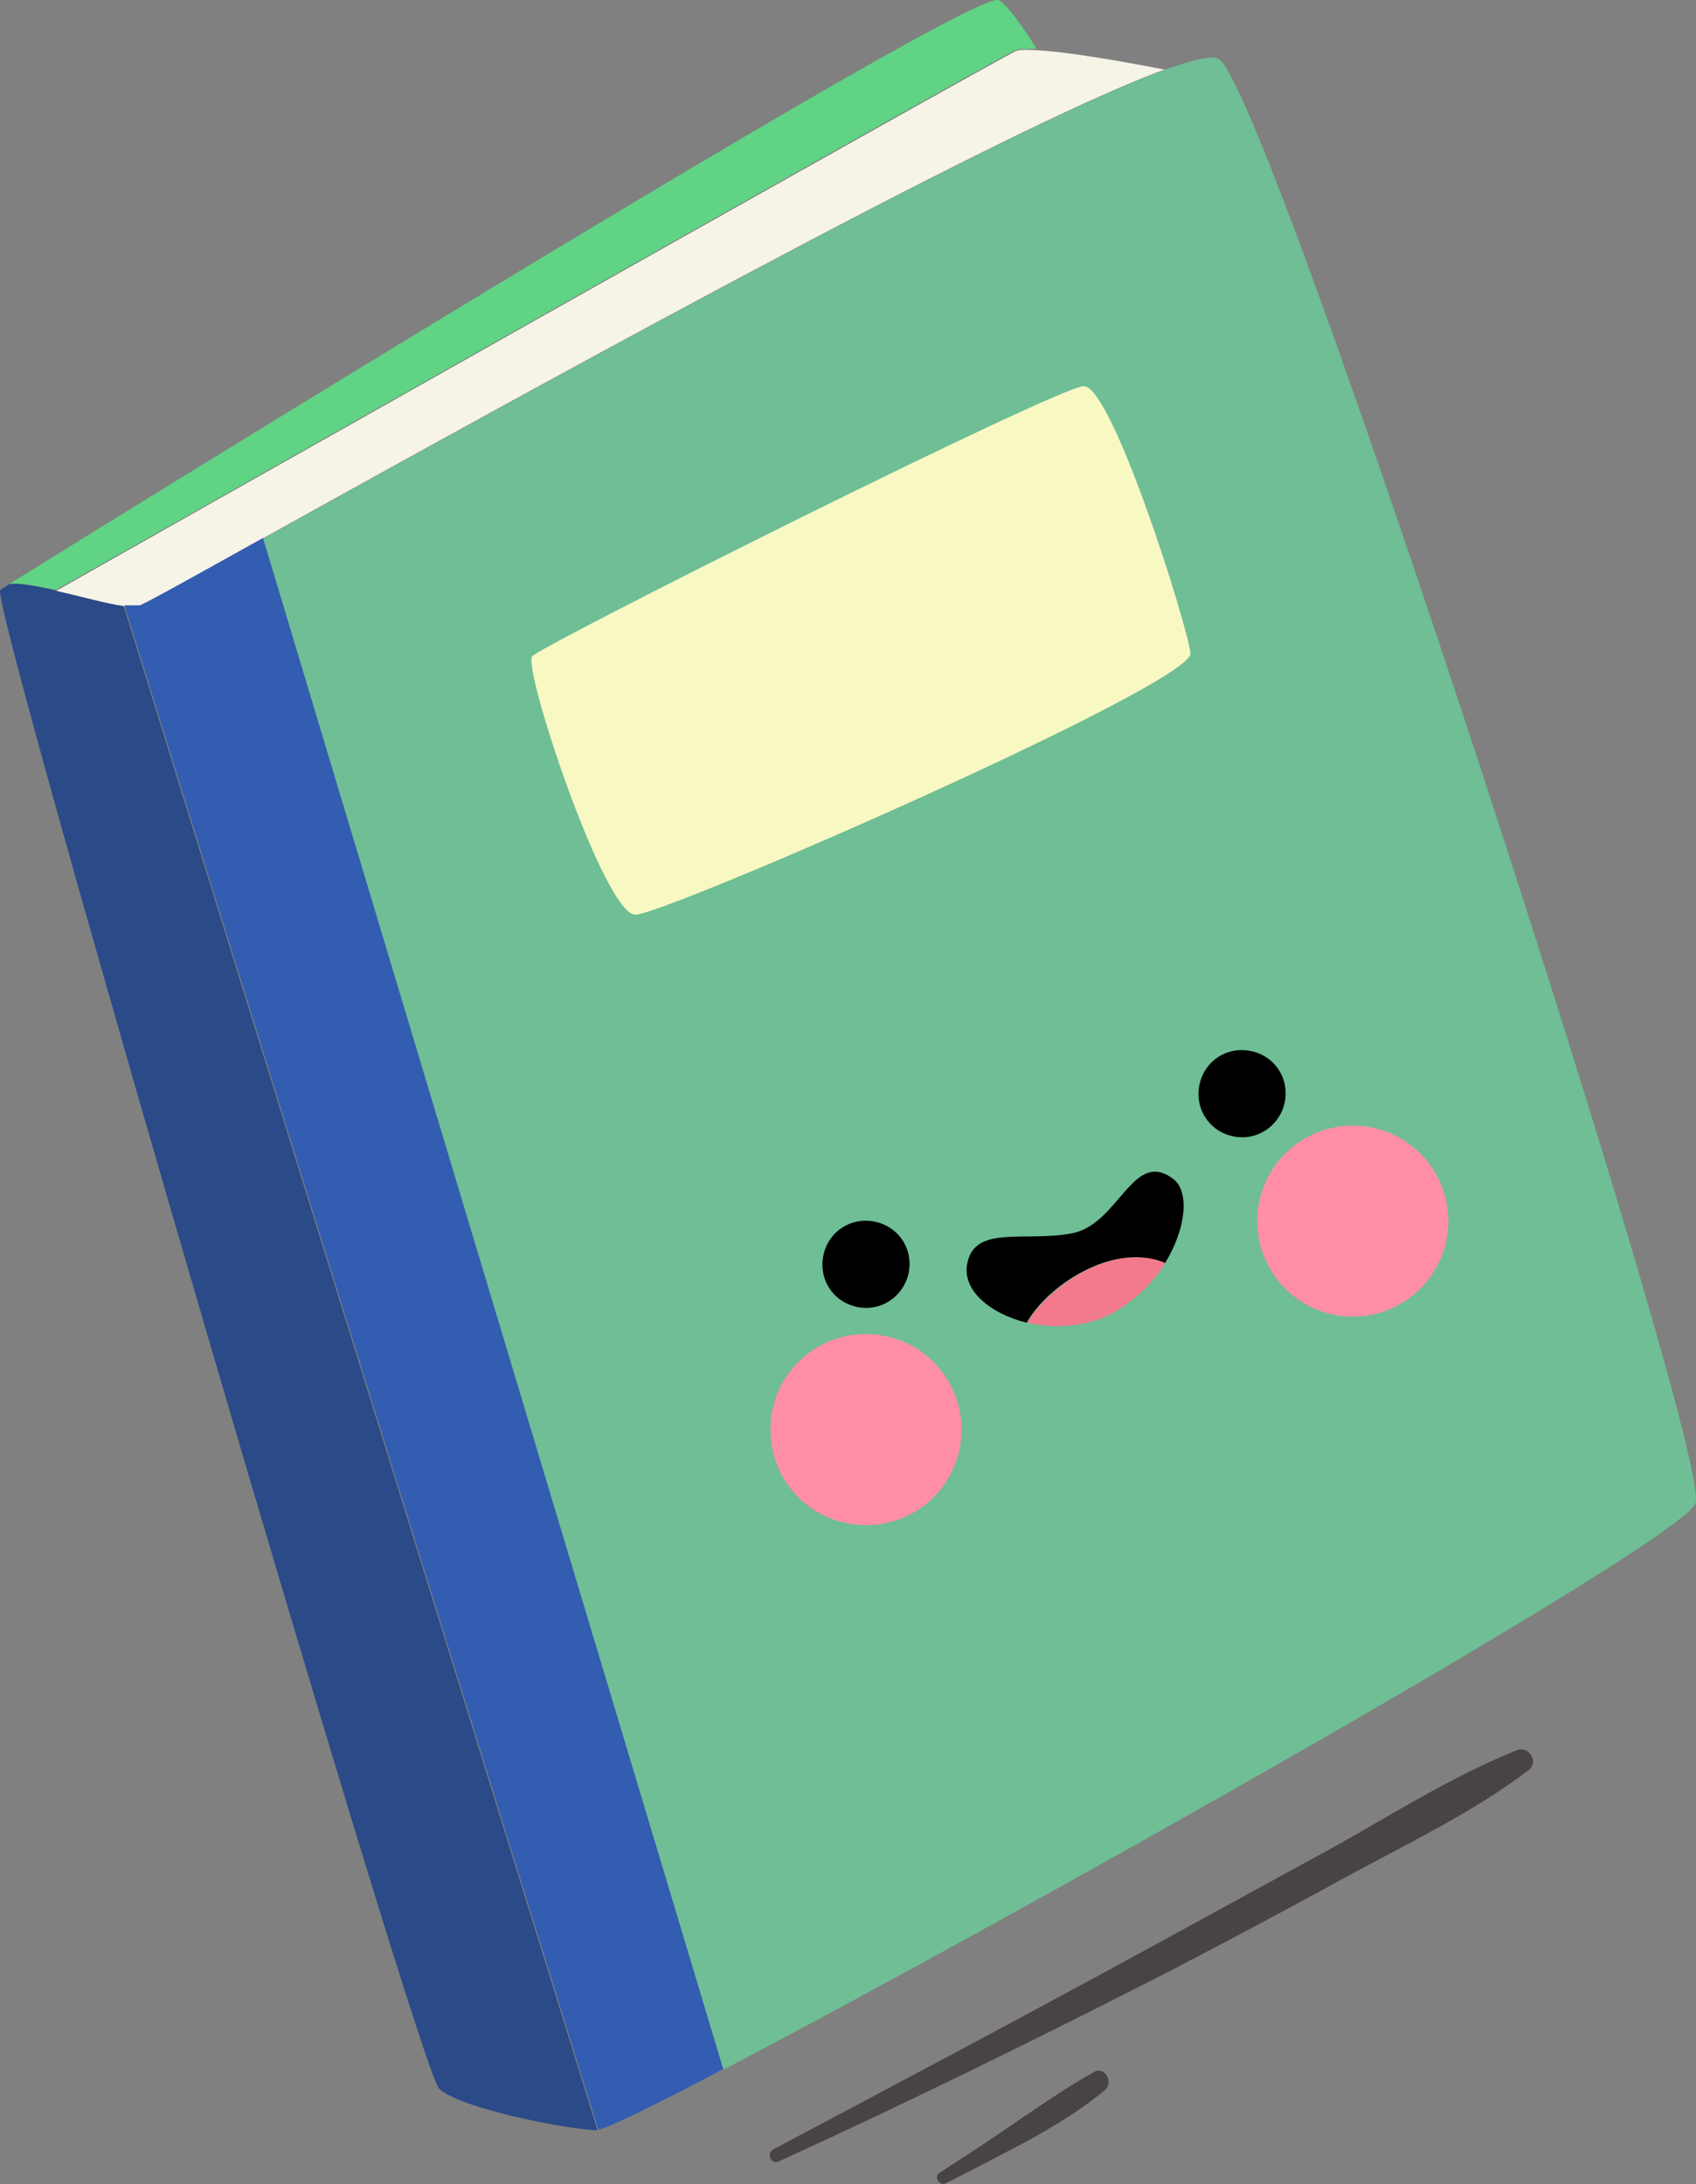 <?xml version="1.0" encoding="UTF-8" standalone="no"?>
<svg
   version="1.1"
   viewBox="0 0 223.677 288.002"
   id="svg14"
   sodipodi:docname="caderno.svg"
   width="223.677"
   height="288.002"
   inkscape:version="1.3 (0e150ed6c4, 2023-07-21)"
   xmlns:inkscape="http://www.inkscape.org/namespaces/inkscape"
   xmlns:sodipodi="http://sodipodi.sourceforge.net/DTD/sodipodi-0.dtd"
   xmlns="http://www.w3.org/2000/svg"
   xmlns:svg="http://www.w3.org/2000/svg">
  <rect x="0" y="0" width="223.677" height="288.002" fill="#808080" stroke="none"/>
  <sodipodi:namedview
     id="namedview14"
     pagecolor="#505050"
     bordercolor="#ffffff"
     borderopacity="1"
     inkscape:showpageshadow="0"
     inkscape:pageopacity="0"
     inkscape:pagecheckerboard="1"
     inkscape:deskcolor="#505050"
     inkscape:zoom="0.49209313"
     inkscape:cx="674.66905"
     inkscape:cy="-220.48672"
     inkscape:window-width="1366"
     inkscape:window-height="697"
     inkscape:window-x="1912"
     inkscape:window-y="299"
     inkscape:window-maximized="1"
     inkscape:current-layer="svg14" />
  <defs
     id="defs1">
    <style
       id="style1">&#10;      .cls-1 {&#10;        fill: #60d384;&#10;      }&#10;&#10;      .cls-2 {&#10;        fill: #f8f8c3;&#10;      }&#10;&#10;      .cls-3 {&#10;        fill: #494344;&#10;      }&#10;&#10;      .cls-4 {&#10;        fill: #6fbe95;&#10;      }&#10;&#10;      .cls-5 {&#10;        fill: #ff8ea6;&#10;      }&#10;&#10;      .cls-6 {&#10;        fill: #f27a8c;&#10;      }&#10;&#10;      .cls-7 {&#10;        fill: #335db0;&#10;      }&#10;&#10;      .cls-8 {&#10;        fill: #2a4a88;&#10;      }&#10;&#10;      .cls-9 {&#10;        fill: #f6f3e7;&#10;      }&#10;    </style>
  </defs>
  <!-- Generator: Adobe Illustrator 28.6.0, SVG Export Plug-In . SVG Version: 1.2.0 Build 709)  -->
  <g
     id="g14"
     transform="translate(0.011,-730.073)">
    <g
       id="Camada_1">
      <g
         id="Camada_2">
        <g
           id="Camada_1-2">
          <g
             id="g13">
            <g
               id="g5">
              <path
                 class="cls-9"
                 d="m 153.7,739.2 c -22,8 -88.1,44.7 -119.1,61.9 -9.4,5.2 -15.6,8.7 -16.3,8.9 -0.5,0.1 -1.2,0.1 -2,0 -2.3,-0.3 -5.8,-1.3 -8.9,-2 2.4,-1.4 124.2,-70.2 126.6,-71.2 0.5,-0.2 1.4,-0.2 2.8,-0.1 5.6,0.3 17,2.6 17,2.6 v 0 z"
                 id="path1" />
              <path
                 class="cls-1"
                 d="m 131.7,730.1 c 1.5,0.7 5,6.4 5,6.4 v 0 c -1.3,0 -2.3,0 -2.8,0.2 -2.4,1 -124.1,69.8 -126.6,71.2 -2.5,-0.6 -4.8,-1 -6.1,-0.8 13,-8.1 126.8,-78.6 130.5,-77 z"
                 id="path2" />
              <path
                 class="cls-8"
                 d="m 7.4,808 c 3.2,0.7 6.6,1.7 8.9,2 l 62.5,201 c -4,-0.1 -18.2,-2.9 -20.9,-5.5 C 55.2,1002.9 -0.9,811.3 0,807.9 l 1.2,-0.8 c 0,0 0,0 0,0 1.3,-0.2 3.7,0.3 6.1,0.8 z"
                 id="path3" />
              <path
                 class="cls-7"
                 d="m 18.4,809.9 c 0.7,-0.2 6.8,-3.6 16.3,-8.9 l 60.7,201.9 v 0 c -9.4,5 -15.7,8 -16.5,8 l -62.5,-201 c 0.9,0 1.6,0 2,0 z"
                 id="path4" />
              <path
                 class="cls-4"
                 d="m 160.8,737.9 c 6.9,4.9 65.1,184.1 62.8,190.4 -1.8,5.1 -90.5,55 -128.2,74.7 L 34.7,801.1 c 31,-17.2 97.1,-53.9 119.1,-61.9 3.8,-1.3 6.2,-1.9 7,-1.3 z"
                 id="path5" />
            </g>
            <path
               class="cls-2"
               d="m 70.2,816.6 c -1.4,1.3 9.5,34.2 13.6,34.1 4.1,-0.1 73.7,-30.5 73.2,-34.5 -0.5,-4 -10.4,-35.4 -14.1,-35.2 -3.7,0.2 -70.8,33.8 -72.7,35.6 z"
               id="path6" />
            <g
               id="g11">
              <path
                 d="m 119.9,897.5 c -0.4,3.1 -3.2,5.4 -6.4,5 -3.2,-0.4 -5.4,-3.2 -5,-6.4 0.4,-3.2 3.2,-5.4 6.4,-5 3.2,0.4 5.4,3.2 5,6.4 z"
                 id="path7" />
              <path
                 d="m 169.5,875 c -0.4,3.1 -3.2,5.4 -6.4,5 -3.2,-0.4 -5.4,-3.2 -5,-6.4 0.4,-3.2 3.2,-5.4 6.4,-5 3.2,0.4 5.4,3.2 5,6.4 z"
                 id="path8" />
              <g
                 id="g10">
                <path
                   class="cls-6"
                   d="m 143.6,897.4 c 6.1,-2.9 10.1,-0.8 10.1,-0.8 -1.6,2.6 -4,5 -7.1,6.7 -3.4,1.8 -7.6,2 -11.1,1.2 0,0 2.1,-4.1 8.1,-7.1 z"
                   id="path9" />
                <path
                   d="m 153.6,896.6 c 0,0 -4,-2.1 -10.1,0.8 -6,2.9 -8.1,7.1 -8.1,7.1 -4.9,-1.2 -8.7,-4.4 -7.8,-8 1.1,-4.9 7.7,-2.6 13.8,-3.8 6.2,-1.2 8,-11.3 13.4,-7.1 2.1,1.7 1.6,6.6 -1.2,11.1 v 0 z"
                   id="path10" />
              </g>
            </g>
            <path
               class="cls-3"
               d="m 200,960.9 c -8.5,3.4 -16.3,8.4 -24.2,12.8 -8.2,4.5 -16.5,9 -24.7,13.5 -16.3,8.9 -32.7,17.6 -49.1,26.3 -1,0.5 -0.3,2.1 0.7,1.6 17.1,-7.8 33.9,-16.1 50.6,-24.6 8.1,-4.2 16.2,-8.5 24.2,-12.9 8.1,-4.4 16.7,-8.5 24.1,-14.1 1.4,-1.1 0,-3.3 -1.6,-2.6 z"
               id="path11" />
            <path
               class="cls-3"
               d="m 144.3,1003.3 c -3.6,2 -6.9,4.3 -10.3,6.6 -3.3,2.3 -6.7,4.5 -10.1,6.7 -0.8,0.5 0,1.8 0.8,1.4 3.6,-1.8 7.2,-3.7 10.8,-5.6 3.6,-2 7.1,-4.1 10.2,-6.7 1.2,-1 0,-3.2 -1.4,-2.4 z"
               id="path12" />
            <path
               class="cls-5"
               d="m 126.8,918.6 c 0,-6.9 -5.6,-12.6 -12.6,-12.6 -7,0 -12.6,5.6 -12.6,12.6 0,7 5.6,12.6 12.6,12.6 7,0 12.6,-5.6 12.6,-12.6 z"
               id="path13" />
            <circle
               class="cls-5"
               cx="178.4"
               cy="891.1"
               r="12.6"
               id="circle13" />
          </g>
        </g>
      </g>
    </g>
  </g>
</svg>
